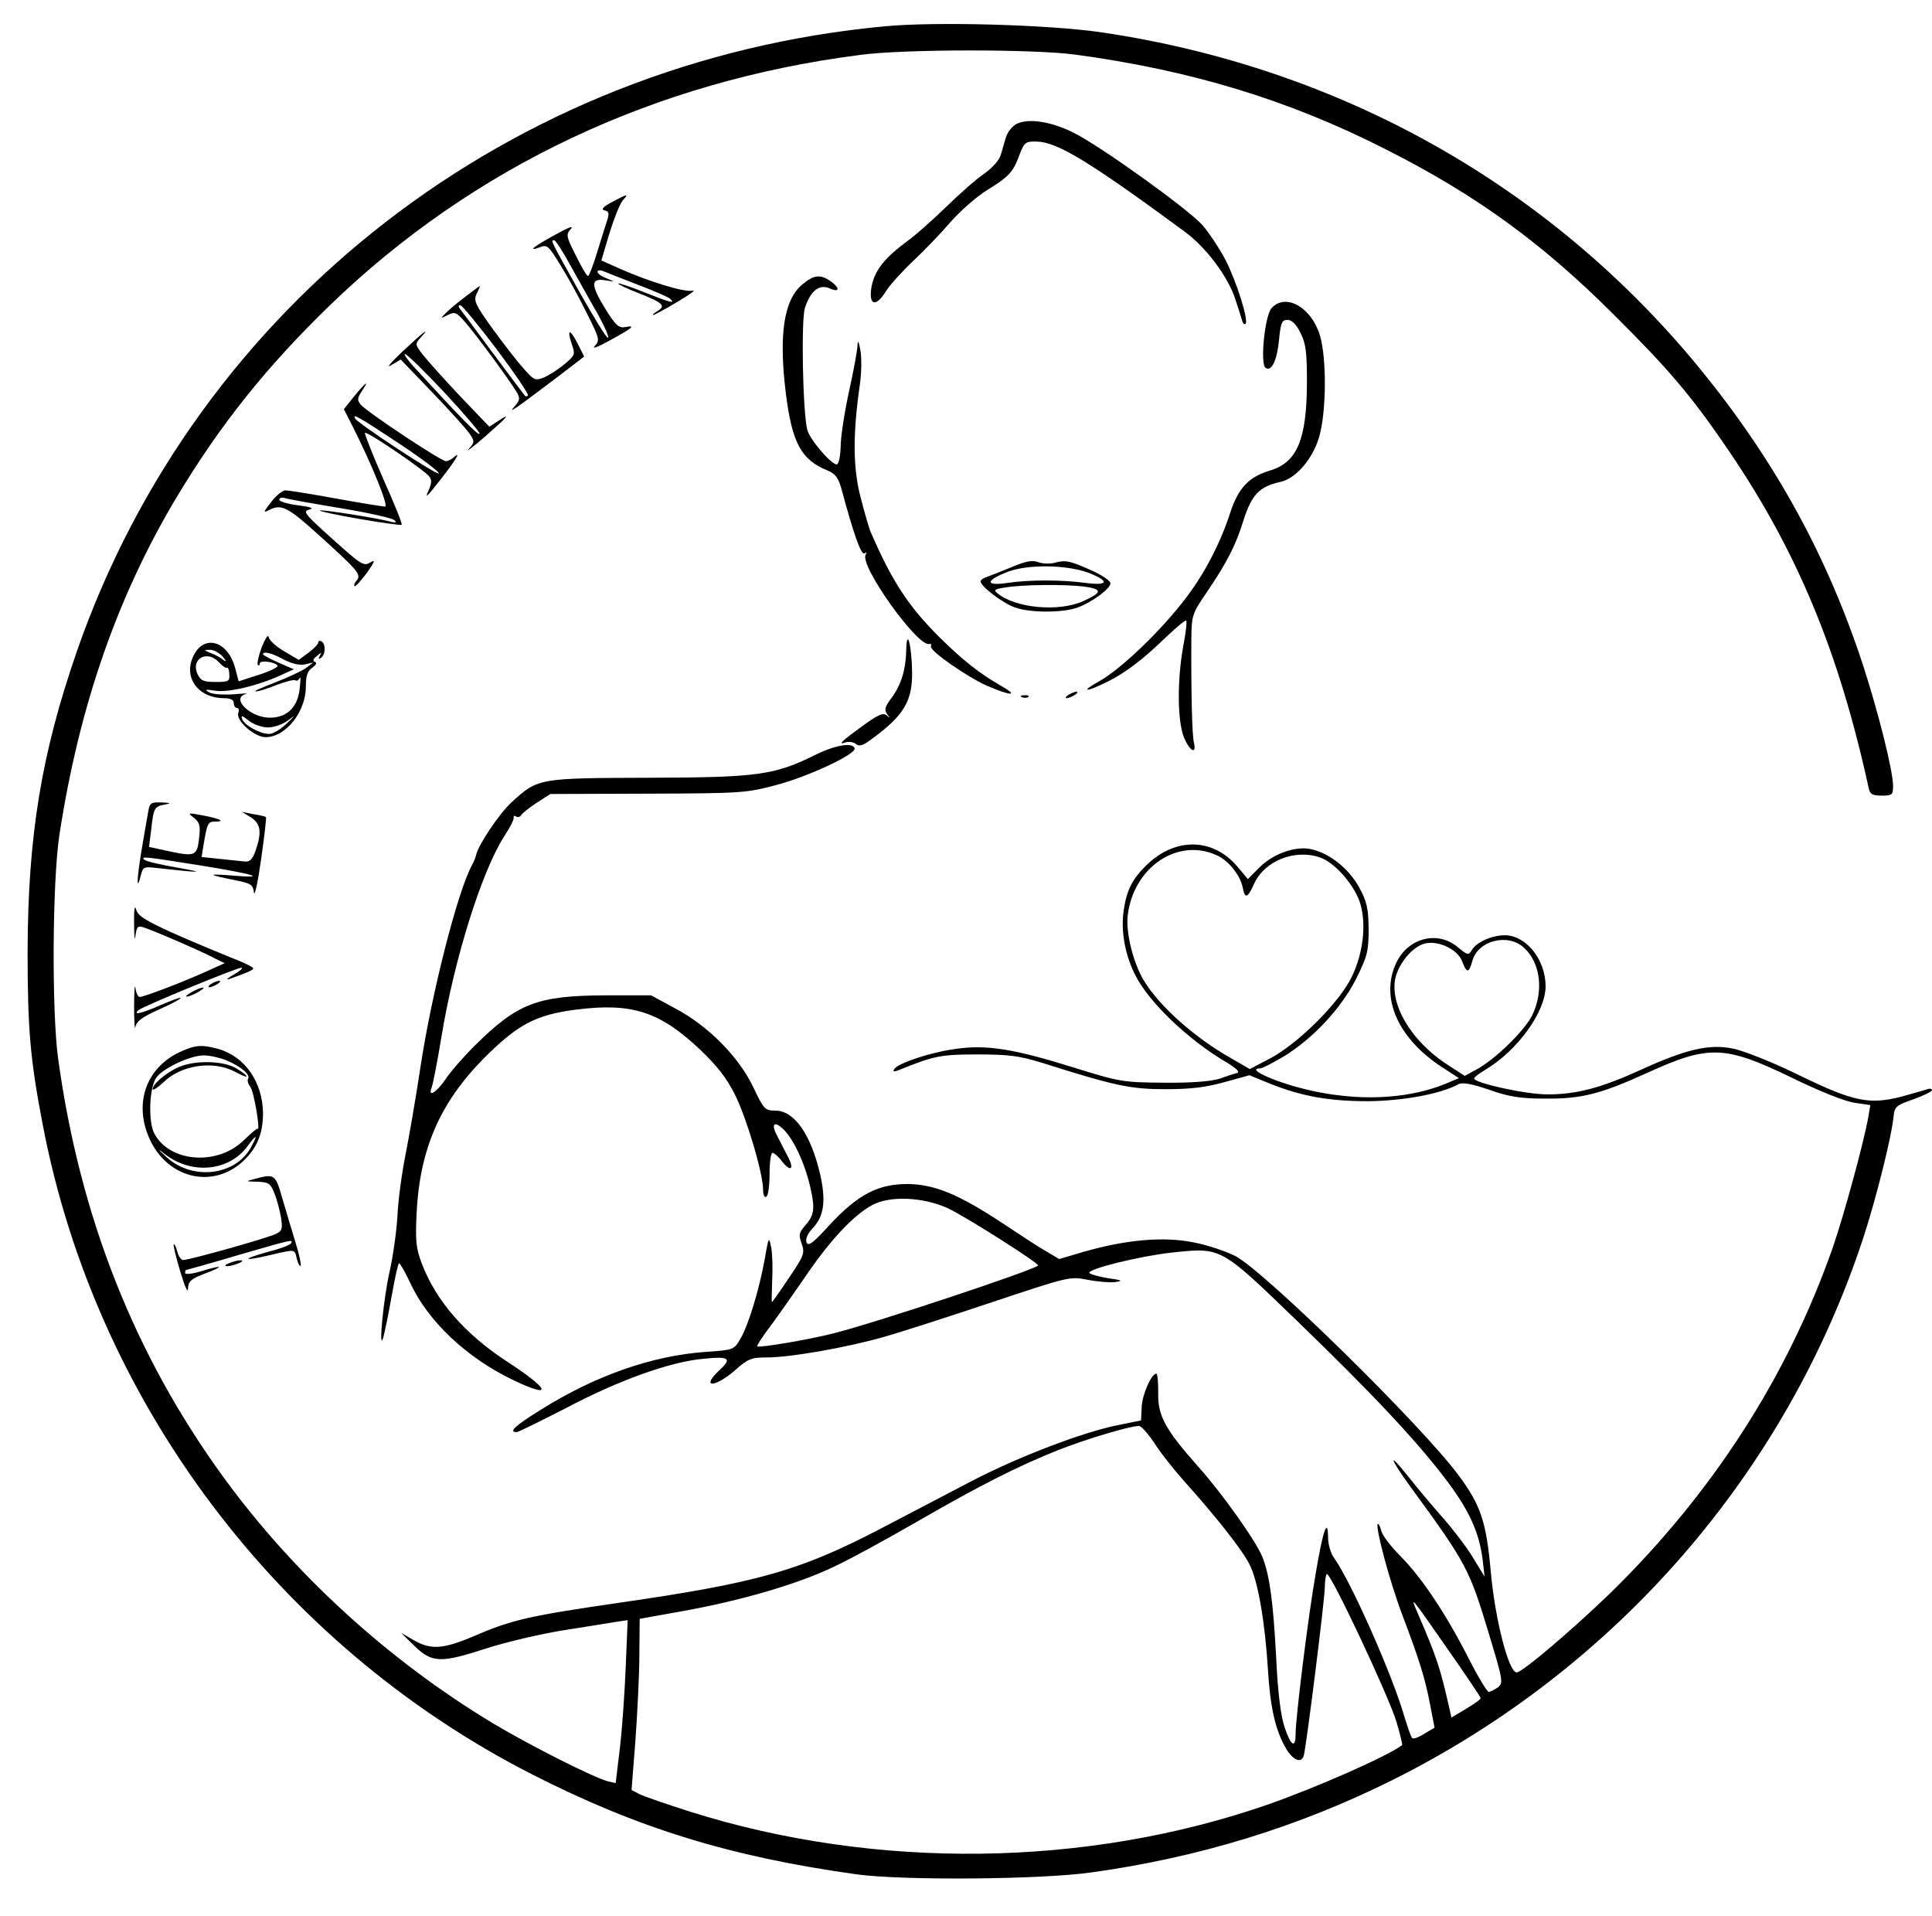 <?xml version="1.0" standalone="no"?>
<!DOCTYPE svg PUBLIC "-//W3C//DTD SVG 20010904//EN"
 "http://www.w3.org/TR/2001/REC-SVG-20010904/DTD/svg10.dtd">
<svg version="1.0" xmlns="http://www.w3.org/2000/svg"
 width="595pt" height="590pt" viewBox="0 0 595 590"
 preserveAspectRatio="xMidYMid meet">

<g transform="translate(0,590) scale(0.1,-0.1)"
fill="#000000" stroke="none">
<path d="M2725 5819 c-1149 -107 -2117 -856 -2488 -1924 -110 -317 -151 -570
-152 -925 0 -238 8 -332 46 -530 162 -855 725 -1604 1506 -2003 327 -167 614
-255 1003 -309 143 -19 563 -16 720 6 332 46 638 140 929 285 688 343 1211
945 1449 1668 38 115 89 317 94 378 3 27 9 32 61 50 31 11 57 24 57 28 0 5 -8
6 -17 2 -10 -3 -45 -13 -77 -22 -99 -25 -146 -16 -313 65 -81 40 -174 77 -206
83 -73 15 -145 -2 -283 -65 -123 -56 -198 -76 -288 -76 -67 0 -226 35 -226 49
0 4 15 15 33 26 100 59 187 179 187 258 0 82 -60 157 -126 157 -40 0 -89 -22
-102 -47 -9 -15 -13 -14 -42 10 -61 52 -152 30 -189 -46 -53 -109 5 -238 146
-327 l46 -30 -38 -16 c-144 -60 -340 -57 -522 8 -57 21 -81 38 -52 38 6 0 39
17 73 37 91 56 178 150 223 240 34 68 38 85 38 152 -1 65 -5 84 -30 130 -32
57 -91 104 -147 116 -47 11 -117 -14 -158 -55 l-37 -37 -31 37 c-75 90 -191
93 -280 7 -43 -41 -62 -77 -71 -138 -10 -63 3 -139 36 -203 42 -83 163 -199
283 -269 28 -17 39 -28 30 -31 -8 -2 -33 -10 -55 -18 -26 -8 -87 -13 -170 -12
-125 1 -135 2 -276 46 -185 58 -271 72 -366 58 -76 -10 -178 -44 -189 -62 -5
-8 -1 -9 12 -4 111 45 131 49 244 49 97 0 128 -4 200 -26 224 -71 272 -81 380
-81 78 0 125 6 182 22 l76 21 61 -25 c99 -40 184 -55 305 -55 106 1 222 22
277 52 13 7 40 2 96 -17 62 -22 97 -27 173 -27 110 -1 169 14 310 78 193 88
240 87 449 -14 86 -42 166 -74 194 -77 l47 -7 -6 -36 c-14 -79 -75 -302 -109
-401 -140 -400 -371 -758 -686 -1066 -117 -113 -271 -244 -288 -244 -25 0 -67
165 -80 312 -14 152 -30 202 -99 295 -114 154 -594 625 -687 675 -28 14 -85
34 -128 42 -92 19 -207 9 -337 -28 l-78 -23 -44 26 c-24 14 -82 52 -130 84
-135 89 -209 120 -293 121 -91 0 -153 -32 -241 -127 -50 -55 -65 -66 -70 -53
-4 11 3 27 19 44 35 37 41 85 23 165 -29 125 -80 197 -138 197 -32 0 -36 4
-68 72 -45 94 -139 189 -241 243 l-74 40 -140 0 c-211 -1 -271 -24 -404 -156
-35 -35 -75 -81 -88 -101 -29 -43 -57 -60 -43 -25 4 12 18 83 30 157 39 236
123 506 193 615 18 27 31 53 29 58 -1 5 2 6 7 3 5 -4 13 -2 16 4 4 6 25 23 48
38 l42 27 300 1 c290 1 303 2 397 27 98 26 243 94 240 112 -4 20 -58 11 -116
-17 -130 -65 -179 -72 -516 -73 -343 -1 -343 -1 -425 -76 -39 -36 -104 -134
-109 -163 -1 -6 -7 -20 -13 -31 -44 -82 -123 -390 -158 -620 -14 -93 -35 -215
-46 -270 -11 -55 -23 -140 -25 -190 -3 -49 -14 -126 -24 -170 -19 -82 -35
-251 -20 -205 4 14 16 71 26 128 10 56 20 102 23 102 3 0 19 -27 34 -60 56
-120 174 -231 318 -300 122 -58 114 -30 -16 55 -133 86 -222 189 -266 304 -18
48 -20 70 -16 156 10 197 72 339 207 476 104 104 159 134 284 150 173 22 258
-6 383 -124 54 -52 82 -88 108 -141 36 -74 85 -240 85 -289 0 -16 4 -26 10
-22 6 3 10 35 10 71 0 35 4 64 9 64 5 0 19 -12 30 -27 27 -34 38 -23 17 16 -9
17 -23 45 -32 62 -20 37 -11 49 17 23 31 -28 67 -104 84 -178 16 -69 13 -89
-18 -123 -16 -19 -18 -26 -8 -53 10 -29 7 -37 -40 -106 -27 -41 -51 -74 -52
-74 -1 0 0 30 1 66 2 36 1 83 -3 103 -7 34 -8 33 -20 -37 -17 -93 -50 -203
-75 -245 -20 -34 -21 -34 -108 -40 -166 -12 -341 -74 -508 -179 -79 -49 -99
-68 -73 -68 5 0 74 34 152 74 163 86 321 143 425 152 79 8 87 1 47 -36 -58
-54 -14 -54 48 0 41 36 50 40 100 40 71 0 248 31 362 64 50 14 198 62 330 106
237 79 240 80 295 69 31 -6 69 -9 85 -7 25 4 20 6 -23 12 -29 5 -54 12 -57 16
-7 12 154 52 255 63 152 16 148 18 383 -209 233 -225 372 -373 463 -494 69
-92 99 -158 110 -242 l6 -53 -36 59 c-20 33 -62 88 -94 124 -31 35 -78 91
-104 124 -65 82 -60 60 7 -32 171 -234 180 -251 240 -450 44 -145 45 -153 28
-166 -10 -7 -22 -13 -28 -14 -5 0 -33 46 -62 103 -69 136 -145 250 -210 315
-29 29 -56 64 -59 78 -4 14 -8 23 -11 21 -8 -9 36 -175 75 -278 55 -146 70
-194 86 -277 l14 -72 -32 -19 c-17 -11 -34 -17 -37 -13 -4 4 -14 34 -24 66
-36 126 -162 411 -216 488 -11 14 -19 43 -19 65 -1 63 -16 19 -38 -112 -23
-130 -62 -445 -62 -495 0 -46 -15 -36 -34 22 -12 35 -21 109 -26 218 -9 167
-20 250 -42 305 -19 48 -122 194 -199 280 -101 114 -124 156 -122 227 0 32 -2
58 -6 58 -15 0 -43 -64 -45 -102 l-2 -42 -69 -14 c-111 -22 -309 -98 -455
-174 -74 -39 -203 -106 -285 -149 -243 -126 -373 -163 -795 -224 -282 -41
-334 -53 -450 -103 -96 -41 -134 -43 -187 -12 l-38 22 42 -41 c54 -52 80 -53
224 -6 60 19 166 44 236 55 71 11 143 23 162 26 l34 5 -6 -143 c-3 -79 -11
-192 -18 -251 l-13 -108 -25 6 c-42 11 -239 110 -354 179 -320 193 -610 457
-828 756 -274 376 -443 802 -510 1290 -20 144 -18 546 4 690 61 397 179 735
361 1039 134 223 276 401 472 591 441 426 999 690 1634 771 133 18 532 18 660
1 356 -48 658 -139 960 -293 275 -139 479 -287 701 -509 172 -171 239 -251
351 -415 212 -311 341 -621 433 -1042 4 -19 12 -23 40 -23 32 0 35 2 35 30 0
45 -44 222 -91 367 -111 341 -273 635 -504 918 -462 564 -1107 926 -1840 1035
-162 24 -511 34 -670 19z m1027 -2555 c34 -17 68 -61 75 -96 7 -37 15 -35 36
12 32 69 124 106 201 80 47 -15 110 -88 126 -145 18 -63 8 -150 -26 -221 -36
-78 -165 -207 -252 -253 l-63 -33 -57 33 c-112 63 -220 159 -269 239 -33 55
-56 147 -50 201 18 151 158 243 279 183z m941 -282 c52 -47 62 -135 25 -210
-25 -48 -114 -135 -172 -166 l-35 -19 -51 33 c-117 75 -186 195 -160 278 16
47 55 89 90 97 42 9 99 -19 113 -55 14 -38 21 -38 32 3 18 61 109 84 158 39z
m-1773 -803 c55 -26 282 -170 277 -176 -16 -15 -493 -174 -627 -208 -76 -20
-232 -46 -238 -41 -2 2 16 30 41 63 24 32 72 101 108 153 73 108 147 188 205
219 55 30 158 25 234 -10z m634 -721 c18 -29 60 -82 92 -118 99 -110 180 -213
202 -257 26 -50 48 -178 57 -326 7 -115 23 -186 56 -242 21 -35 46 -46 54 -22
7 20 65 482 65 519 0 19 3 38 6 41 10 9 191 -376 215 -456 11 -38 19 -70 17
-71 -47 -35 -261 -129 -411 -182 -560 -195 -1209 -203 -1781 -23 -72 23 -142
47 -156 54 l-25 13 12 154 c6 84 12 203 12 263 l1 110 133 24 c174 31 351 82
462 135 50 23 165 86 257 139 199 115 311 171 435 221 83 33 219 74 250 75 7
1 28 -23 47 -51z m905 -637 c56 -80 101 -147 101 -150 0 -4 -20 -18 -45 -33
l-45 -27 -6 27 c-29 127 -38 156 -99 297 -23 53 -22 53 94 -114z"/>
<path d="M3130 5518 c-13 -7 -28 -26 -32 -41 -5 -15 -11 -39 -16 -54 -4 -16
-26 -40 -51 -58 -24 -16 -76 -62 -116 -101 -40 -39 -97 -90 -128 -112 -68 -51
-97 -91 -104 -142 -7 -52 16 -55 46 -6 12 19 50 61 84 93 34 32 86 86 115 120
29 33 79 77 111 97 68 42 81 55 101 110 15 38 18 41 54 40 63 -2 162 -62 454
-277 66 -48 135 -140 157 -210 9 -28 19 -58 21 -66 2 -8 7 -11 10 -8 10 10
-28 131 -62 197 -19 36 -51 84 -71 107 -45 50 -312 242 -396 284 -69 35 -141
46 -177 27z"/>
<path d="M1885 5278 c-28 -15 -35 -23 -23 -26 13 -2 15 -9 8 -30 -5 -15 -19
-60 -31 -99 -12 -40 -25 -73 -28 -73 -4 0 -21 29 -38 64 -30 59 -30 64 -15 81
10 11 -7 5 -43 -15 -68 -37 -94 -56 -54 -42 24 10 28 6 66 -56 23 -37 59 -103
81 -148 38 -76 40 -82 24 -99 -10 -11 8 -4 43 15 73 40 84 49 52 43 -21 -4
-30 4 -61 53 -47 76 -48 98 -3 91 32 -5 32 -5 5 6 -16 6 -28 15 -28 20 0 5 8
6 18 2 9 -4 58 -23 107 -42 50 -19 94 -38 100 -44 15 -15 0 -11 -81 21 -42 17
-78 29 -80 27 -2 -2 27 -16 66 -31 73 -29 82 -38 53 -55 -10 -6 -15 -11 -11
-11 3 0 37 18 75 41 37 22 58 37 46 34 -23 -6 -130 26 -225 68 l-56 25 25 84
c14 45 32 91 41 101 19 21 16 21 -33 -5z m-128 -196 c24 -42 61 -110 84 -149
22 -40 36 -73 31 -73 -5 0 -44 64 -88 142 -90 161 -89 158 -77 158 4 0 27 -35
50 -78z"/>
<path d="M2471 5024 c-57 -47 -73 -154 -51 -334 19 -153 47 -206 129 -239 24
-10 33 -23 42 -55 38 -141 61 -206 71 -200 7 4 8 3 4 -4 -20 -33 161 -286 196
-275 5 2 7 -2 5 -8 -3 -14 111 -93 171 -120 76 -33 102 -33 45 -1 -66 38 -117
78 -189 149 -97 97 -146 171 -214 328 -4 11 -18 58 -30 105 -23 89 -24 192 -2
345 5 33 6 80 2 105 -5 28 -8 35 -9 18 0 -14 -12 -79 -26 -142 -14 -64 -26
-141 -26 -171 -1 -31 -6 -55 -12 -55 -18 0 -84 78 -91 107 -14 59 -19 339 -7
375 17 53 45 74 76 60 31 -14 33 1 3 22 -31 22 -52 20 -87 -10z"/>
<path d="M1430 4984 c-25 -19 -52 -42 -60 -51 -14 -14 -13 -14 9 -3 22 11 27
9 57 -26 35 -41 132 -173 155 -211 11 -19 11 -25 -6 -44 -22 -25 -3 -12 137
94 l77 59 -20 40 c-24 47 -34 46 -18 -2 11 -31 10 -34 -22 -61 -19 -16 -47
-34 -63 -41 -28 -11 -31 -10 -65 29 -20 22 -62 77 -95 122 -53 74 -58 85 -48
107 7 13 11 24 9 23 -1 0 -22 -16 -47 -35z m100 -160 c56 -75 99 -138 96 -142
-3 -3 -8 -3 -9 -1 -2 2 -46 60 -97 129 -51 69 -97 131 -103 138 -6 8 -6 12 1
12 5 0 55 -61 112 -136z"/>
<path d="M3916 4951 c-21 -23 -36 -174 -18 -184 18 -12 35 23 41 86 5 53 9 62
26 62 13 0 27 -13 40 -40 17 -33 20 -60 20 -155 -1 -174 -30 -244 -114 -269
-64 -19 -97 -53 -122 -129 -30 -93 -78 -186 -135 -261 -74 -99 -202 -222 -269
-259 -63 -35 -39 -34 30 1 52 26 107 68 177 136 32 30 59 53 61 50 3 -2 -1
-38 -9 -79 -19 -105 -18 -230 2 -280 17 -42 40 -56 31 -17 -6 21 -9 164 -8
323 1 68 3 75 44 135 65 96 92 147 117 228 25 78 49 103 113 117 48 10 101 72
120 140 22 77 23 241 2 311 -26 87 -106 132 -149 84z"/>
<path d="M1240 4818 c-36 -34 -52 -53 -36 -43 l30 18 97 -101 c54 -56 105
-113 115 -127 16 -24 16 -27 -2 -47 -11 -12 11 4 49 37 72 63 83 76 40 48
l-26 -17 -90 94 c-49 52 -101 110 -115 128 -24 31 -24 33 -7 52 34 37 10 19
-55 -42z m130 -128 c62 -67 110 -123 107 -126 -5 -5 -58 49 -191 194 -27 28
-44 52 -39 52 6 0 61 -54 123 -120z"/>
<path d="M1091 4680 l-32 -40 25 -49 c60 -118 114 -251 102 -251 -6 0 -75 11
-152 25 -76 14 -146 25 -155 25 -9 0 -29 -16 -44 -36 -24 -31 -25 -34 -7 -25
38 20 57 11 152 -75 123 -111 133 -123 119 -141 -7 -7 -10 -16 -7 -18 2 -3 19
16 38 41 23 33 27 42 12 33 -23 -14 -26 -12 -140 91 -65 59 -69 66 -49 71 15
4 4 8 -35 13 -32 4 -58 12 -58 17 0 6 8 8 18 5 9 -3 87 -17 172 -31 85 -14
160 -31 165 -37 7 -7 4 -8 -10 -5 -38 11 -216 39 -220 35 -3 -2 52 -14 122
-26 69 -12 128 -20 130 -18 3 2 -23 66 -57 142 -33 75 -58 139 -56 141 6 6
179 -112 197 -133 9 -11 9 -20 0 -42 -14 -30 -9 -26 41 38 41 53 59 82 37 63
-7 -7 -19 -13 -26 -13 -15 0 -244 152 -262 174 -11 13 -11 20 3 41 25 37 14
30 -23 -15z m140 -147 c72 -48 126 -89 120 -91 -10 -3 -246 152 -257 169 -11
18 10 6 137 -78z"/>
<path d="M3114 4153 c-32 -13 -67 -27 -76 -30 -10 -3 -18 -9 -18 -13 0 -16 69
-68 107 -81 49 -17 150 -16 194 1 46 18 99 58 99 74 0 7 -26 25 -57 39 -70 31
-81 33 -115 24 -15 -4 -37 -3 -51 2 -18 7 -38 3 -83 -16z m239 -17 c65 -26 61
-40 -10 -31 -73 10 -173 10 -240 0 -67 -10 -70 6 -5 32 61 26 185 25 255 -1z
m-16 -42 c59 -8 59 -18 -1 -45 -74 -34 -209 -22 -264 24 -13 10 -9 13 24 18
55 9 180 10 241 3z"/>
<path d="M806 3907 c-10 -27 -15 -51 -12 -54 3 -4 6 -2 6 4 0 11 47 5 55 -7 2
-4 -23 -17 -58 -28 l-62 -20 -10 38 c-24 94 -107 110 -135 26 -20 -62 27 -116
100 -116 20 0 30 -5 30 -15 0 -8 4 -15 10 -15 5 0 7 -7 4 -15 -9 -23 49 -75
84 -75 62 0 124 78 124 156 0 33 5 48 20 58 12 9 15 15 8 18 -8 2 -6 9 6 18
14 12 16 12 9 1 -5 -10 -4 -12 3 -7 15 9 16 43 2 51 -5 3 -10 2 -10 -4 0 -5
-14 -19 -30 -31 l-30 -22 -44 26 c-25 14 -46 34 -48 43 -2 11 -10 -1 -22 -30z
m-120 -29 c11 -13 12 -17 3 -11 -8 7 -26 17 -40 22 -22 9 -22 10 -3 10 11 1
29 -9 40 -21z m188 -9 c25 -13 48 -18 65 -15 l26 6 -24 -18 c-13 -9 -56 -29
-95 -44 -39 -15 -66 -27 -59 -27 7 -1 35 8 63 19 28 11 55 18 60 15 5 -3 10 1
13 7 3 7 3 -7 0 -32 -6 -58 -39 -90 -92 -90 -61 0 -122 61 -73 73 9 2 -8 2
-39 -1 -32 -2 -65 0 -75 6 -15 9 -12 10 19 5 39 -6 127 14 200 47 l42 19 -48
21 c-26 11 -47 23 -47 25 0 11 28 4 64 -16z m-199 -9 c10 -11 20 -18 24 -16 3
2 7 -7 7 -20 2 -22 -2 -24 -42 -24 -38 0 -46 4 -56 25 -21 47 31 75 67 35z
m150 -200 c18 0 45 9 61 21 26 19 25 18 -4 -10 -18 -17 -41 -31 -53 -31 -28 0
-75 26 -83 45 -5 13 0 12 20 -4 15 -12 41 -21 59 -21z"/>
<path d="M2791 3900 c-1 -62 -16 -110 -46 -150 -20 -27 -22 -36 -13 -49 10
-13 10 -14 -1 -4 -11 9 -25 3 -70 -29 -69 -50 -83 -63 -57 -54 10 3 25 1 32
-5 11 -9 22 -5 51 17 97 71 123 116 122 204 -1 81 -16 140 -18 70z"/>
<path d="M3290 3760 c-8 -5 -10 -10 -5 -10 6 0 17 5 25 10 8 5 11 10 5 10 -5
0 -17 -5 -25 -10z"/>
<path d="M3148 3753 c7 -3 16 -2 19 1 4 3 -2 6 -13 5 -11 0 -14 -3 -6 -6z"/>
<path d="M456 3398 c-3 -18 -13 -73 -21 -122 -14 -86 -15 -126 -1 -70 7 26 9
26 59 20 126 -14 145 -14 55 2 -53 9 -100 20 -104 25 -11 11 3 9 173 -18 168
-27 212 -41 98 -31 -79 6 -77 3 7 -14 51 -10 57 -14 60 -38 2 -15 12 30 22
101 10 70 17 129 15 131 -2 2 -20 6 -39 9 l-35 7 28 -17 c30 -20 34 -45 14
-103 -9 -26 -18 -34 -32 -33 -11 1 -46 5 -77 8 l-57 6 5 32 c12 72 14 77 36
77 34 0 16 9 -37 19 -47 9 -48 8 -28 -7 18 -15 21 -24 16 -64 -6 -55 -12 -57
-103 -37 l-51 11 7 56 c7 65 10 69 44 75 18 3 15 5 -12 6 -34 1 -37 -1 -42
-31z"/>
<path d="M413 3055 c0 -38 2 -55 4 -37 4 29 7 32 26 26 29 -9 184 -76 220 -96
l29 -14 -60 -27 c-71 -32 -189 -77 -202 -77 -5 0 -11 12 -13 28 -2 15 -4 -11
-4 -58 0 -47 2 -75 4 -62 3 17 22 31 74 54 38 17 68 33 65 35 -2 2 -29 -8 -61
-22 -59 -26 -87 -32 -69 -16 13 12 303 131 317 131 7 -1 -4 -10 -23 -21 -19
-11 -26 -17 -15 -14 55 19 75 28 75 33 0 4 -33 20 -73 35 -39 16 -119 49 -177
75 -83 38 -106 52 -111 72 -4 15 -7 -3 -6 -45z"/>
<path d="M650 2870 c-8 -5 -10 -10 -5 -10 6 0 17 5 25 10 8 5 11 10 5 10 -5 0
-17 -5 -25 -10z"/>
<path d="M590 2845 c-14 -8 -20 -14 -15 -14 6 0 21 6 35 14 14 8 21 14 15 14
-5 0 -21 -6 -35 -14z"/>
<path d="M555 2661 c-108 -50 -146 -165 -90 -277 57 -113 188 -143 279 -64 46
41 66 87 66 152 -1 96 -56 175 -138 198 -51 14 -71 12 -117 -9z m142 -26 c45
-19 75 -44 67 -57 -3 -5 0 -16 7 -25 11 -13 32 -139 22 -129 -2 2 -20 -14 -41
-34 -81 -81 -230 -70 -277 20 -18 35 -16 132 4 168 16 29 104 72 149 72 18 0
49 -7 69 -15z m78 -264 c-46 -91 -181 -108 -261 -35 -29 26 -30 29 -6 10 82
-64 197 -53 254 24 28 38 33 38 13 1z"/>
<path d="M550 2614 c-38 -17 -80 -52 -80 -68 0 -5 15 4 33 21 55 54 154 68
220 33 46 -25 49 -17 5 10 -40 24 -127 26 -178 4z"/>
<path d="M785 2270 c-30 -8 -30 -8 8 -9 33 -1 40 -5 51 -33 8 -18 17 -52 21
-75 6 -36 4 -43 -14 -52 -22 -12 -267 -81 -287 -81 -6 0 -15 12 -18 26 -4 15
-9 25 -11 22 -2 -2 7 -39 20 -83 14 -47 24 -69 24 -53 1 23 9 30 54 47 61 23
53 27 -15 6 -27 -8 -48 -10 -48 -5 0 6 2 10 5 10 2 0 74 20 158 45 166 48 171
50 163 36 -3 -5 -35 -17 -71 -26 -83 -23 -79 -30 6 -10 81 19 76 19 83 -11 4
-15 9 -24 12 -22 2 3 -4 34 -15 69 -11 35 -29 97 -41 137 -22 77 -24 78 -85
62z"/>
<path d="M705 2010 c-13 -5 -14 -9 -5 -9 8 0 24 4 35 9 13 5 14 9 5 9 -8 0
-24 -4 -35 -9z"/>
</g>
</svg>
